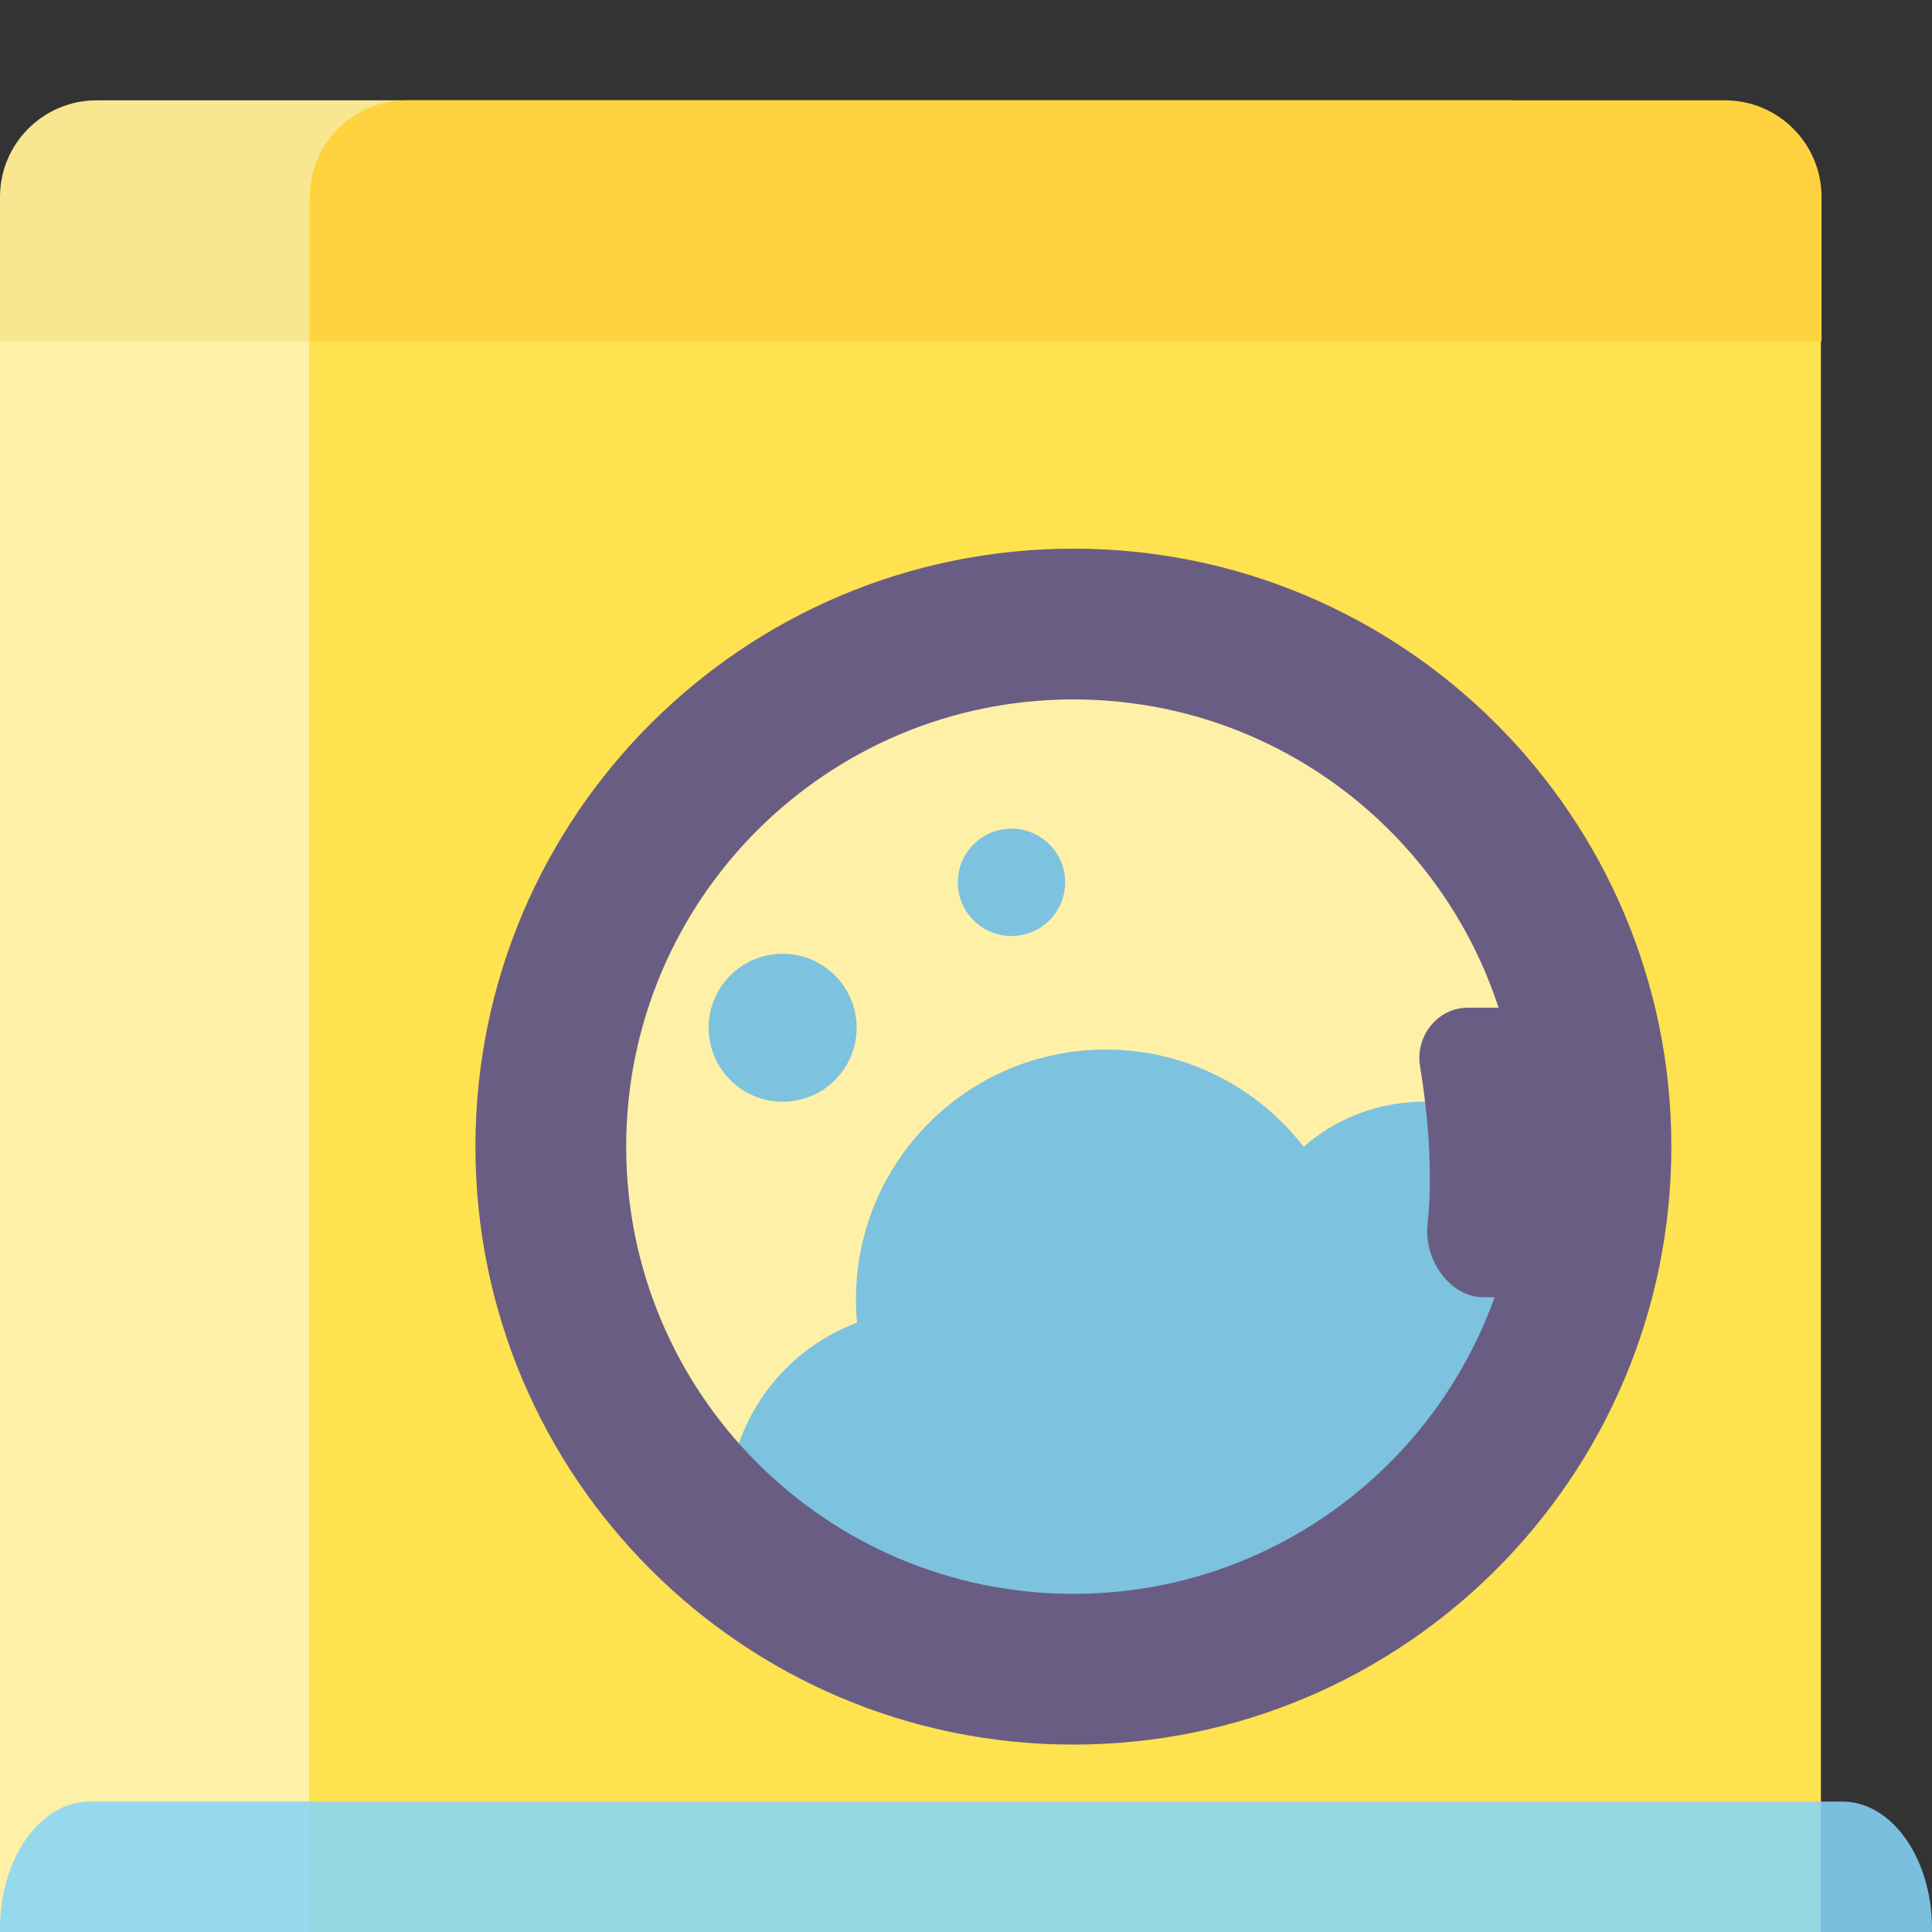 <svg width="400" height="400" viewBox="0 0 400 400" fill="none" xmlns="http://www.w3.org/2000/svg">
<rect x="0" y="0" width="400" height="400" fill="#333333" stroke="none"/>
<g clip-path="url(#clip0_2164_20433)">
<path d="M0 46H313V401H0V46Z" fill="#FFF0A7"/>
<path d="M0 40.773C0 29.728 8.954 20.773 20 20.773H312.993V70.649H0V40.773Z" fill="#F8E690"/>
<path d="M64 41H377V401H64V41Z" fill="#FFE24F"/>
<path d="M64.136 40.773C64.136 29.728 73.091 20.773 84.136 20.773H357.129C368.175 20.773 377.129 29.728 377.129 40.773V70.649H64.136V40.773Z" fill="#FFD33F"/>
<path opacity="0.86" d="M399.926 401C399.926 400.427 400 399.855 400 399.282C400 384.785 391.695 373 381.45 373H18.55C8.305 373 0 384.785 0 399.282C0 399.855 0.049 400.427 0.074 401H399.951H399.926Z" fill="#86D6F8"/>
<path d="M324.836 241.379C324.836 296.3 280.313 340.823 225.392 340.823C170.471 340.823 125.948 296.3 125.948 241.379C125.948 186.458 170.471 141.936 225.392 141.936C280.313 141.936 324.836 186.458 324.836 241.379Z" fill="#FFF0A7"/>
<path fill-rule="evenodd" clip-rule="evenodd" d="M220.529 182.675C220.529 188.812 215.554 193.786 209.418 193.786C203.281 193.786 198.307 188.812 198.307 182.675C198.307 176.539 203.281 171.564 209.418 171.564C215.554 171.564 220.529 176.539 220.529 182.675ZM162.037 228.103C170.497 228.103 177.356 221.244 177.356 212.784C177.356 204.323 170.497 197.464 162.037 197.464C153.576 197.464 146.717 204.323 146.717 212.784C146.717 221.244 153.576 228.103 162.037 228.103ZM191.811 353.491C206.88 353.491 220.056 345.385 227.214 333.294C236.468 341.983 248.92 347.304 262.615 347.304C290.245 347.304 312.816 325.642 314.27 298.374C325.259 291.753 332.609 279.705 332.609 265.94C332.609 245.042 315.668 228.102 294.77 228.102C285.249 228.102 276.55 231.618 269.899 237.423C260.439 225.183 245.613 217.301 228.946 217.301C200.376 217.301 177.216 240.461 177.216 269.03C177.216 270.654 177.291 272.26 177.437 273.846C161.819 279.675 150.697 294.727 150.697 312.377C150.697 335.084 169.105 353.491 191.811 353.491Z" fill="#7DC2DF"/>
<path fill-rule="evenodd" clip-rule="evenodd" d="M222.234 329.984C273.369 329.984 314.822 288.531 314.822 237.397C314.822 186.262 273.369 144.809 222.234 144.809C171.099 144.809 129.646 186.262 129.646 237.397C129.646 288.531 171.099 329.984 222.234 329.984ZM222.234 361.199C290.608 361.199 346.037 305.771 346.037 237.397C346.037 169.022 290.608 113.594 222.234 113.594C153.86 113.594 98.431 169.022 98.431 237.397C98.431 305.771 153.86 361.199 222.234 361.199Z" fill="#6A5D84"/>
<path d="M303.889 208.633H312.008L320.721 268.592H307.234C300.051 268.592 294.768 260.63 295.55 253.49C296.721 242.807 295.618 230.583 294.004 220.747C292.987 214.558 297.616 208.633 303.889 208.633Z" fill="#6A5D84"/>
</g>
<defs>
<clipPath id="clip0_2164_20433">
<rect width="400" height="400" fill="white"/>
</clipPath>
</defs>
</svg>
